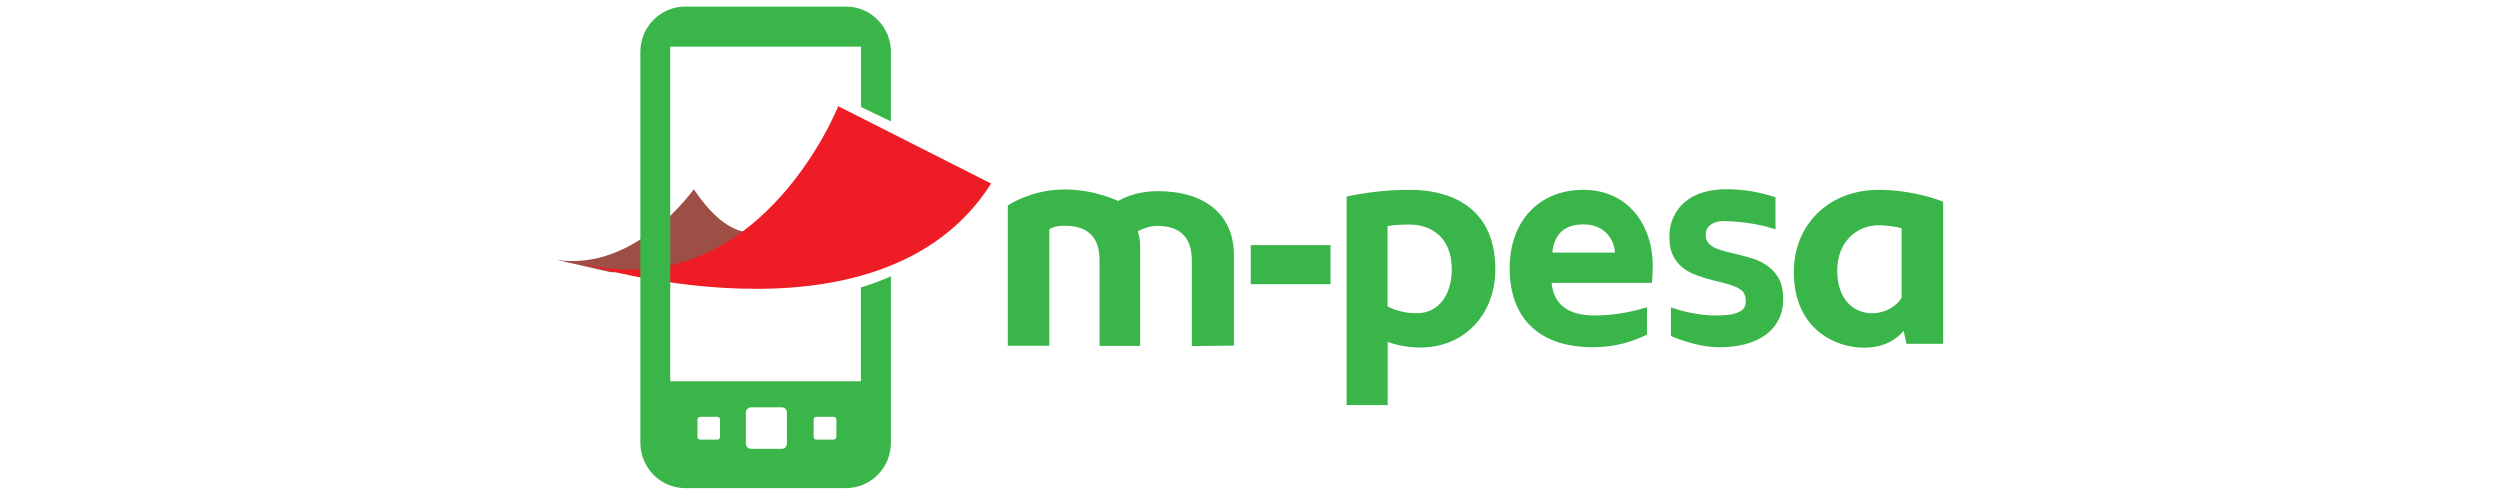<svg xmlns="http://www.w3.org/2000/svg" width="235" height="46" viewBox="0 0 235 46" fill="none"><path d="M112.032 32.528V24.467C112.032 22.333 110.95 21.232 108.77 21.232C107.868 21.232 107.021 21.706 106.965 21.734C106.923 21.748 107.173 22.291 107.173 23.086V32.514H103.356V24.453C103.356 22.319 102.273 21.218 100.093 21.218C99.01 21.218 98.635 21.566 98.635 21.566V32.499H94.734V19.307C96.567 18.177 100.232 16.811 105.119 18.889C105.91 18.401 107.271 17.968 108.812 17.968C113.351 17.968 115.989 20.227 115.989 24.007V32.486L112.032 32.528ZM132.565 17.843C135.481 17.843 140.562 18.875 140.562 25.332C140.562 29.473 137.73 32.667 133.495 32.667C132.274 32.667 131.08 32.402 130.441 32.123V38.078H126.582V18.471C128.261 18.122 130.205 17.843 132.565 17.843ZM132.496 21.106C131.732 21.106 130.969 21.148 130.427 21.26V28.79C131.038 29.139 131.982 29.445 133.176 29.445C135.286 29.445 136.466 27.633 136.466 25.332C136.48 22.18 134.384 21.106 132.496 21.106ZM178.753 21.455C178.337 21.343 177.49 21.176 176.532 21.176C174.658 21.176 172.7 22.64 172.7 25.415C172.7 28.358 174.422 29.445 175.963 29.445C177.254 29.445 178.296 28.748 178.753 27.995V21.455ZM178.947 31.105C178.143 32.025 176.99 32.681 175.158 32.681C172.645 32.681 168.619 31.021 168.619 25.569C168.619 21.106 171.909 17.843 176.615 17.843C178.947 17.843 181.308 18.415 182.655 18.959V32.318H179.212L178.947 31.105ZM141.908 25.206C141.908 30.003 144.768 32.639 149.738 32.639C151.918 32.639 153.556 32.067 154.819 31.454V28.888C153.82 29.18 152.07 29.655 149.891 29.655C147.35 29.655 146.045 28.581 145.851 26.587H155.277C155.319 26.28 155.361 25.541 155.361 25.011C155.361 21.064 152.959 17.843 148.836 17.843C144.74 17.843 141.908 20.716 141.908 25.206ZM145.92 23.742C146.073 22.096 146.989 21.092 148.836 21.092C150.654 21.092 151.696 22.278 151.807 23.742H145.92ZM125.068 23.044H117.572V26.712H125.068V23.044ZM164.107 28.232C164.121 28.525 164.065 28.762 163.913 28.985C163.76 29.195 163.579 29.278 163.316 29.39C162.969 29.529 162.635 29.585 162.247 29.613C161.858 29.655 161.483 29.655 161.053 29.655C160.484 29.655 159.9 29.571 159.206 29.459C158.484 29.334 157.86 29.167 157.068 28.888V31.579C157.54 31.802 158.207 32.025 158.929 32.234C159.678 32.444 160.497 32.611 161.414 32.639C162.455 32.653 163.191 32.569 163.968 32.374C164.745 32.179 165.398 31.886 165.94 31.495C166.481 31.105 166.897 30.617 167.203 30.031C167.494 29.445 167.633 28.748 167.619 27.953C167.605 27.228 167.467 26.629 167.203 26.168C166.939 25.694 166.592 25.332 166.189 25.025C165.787 24.732 165.329 24.495 164.829 24.328C164.329 24.174 163.815 24.021 163.316 23.909C162.996 23.84 162.663 23.756 162.33 23.672C161.997 23.588 161.663 23.477 161.344 23.365C161.039 23.24 160.789 23.073 160.608 22.863C160.428 22.668 160.331 22.403 160.331 22.082C160.331 21.901 160.359 21.72 160.442 21.552C160.511 21.385 160.65 21.232 160.831 21.106C160.997 20.981 161.261 20.883 161.525 20.827C161.816 20.771 162.191 20.771 162.594 20.799C162.913 20.813 163.288 20.841 163.649 20.883C164.024 20.925 164.412 20.967 164.787 21.037C165.162 21.106 165.509 21.176 165.884 21.26C166.245 21.357 166.564 21.455 166.897 21.552V18.54C166.259 18.331 165.509 18.136 164.732 17.996C163.954 17.857 163.121 17.787 162.219 17.787C161.497 17.787 160.803 17.885 160.15 18.066C159.498 18.247 158.887 18.568 158.415 18.959C157.929 19.335 157.582 19.851 157.304 20.423C157.027 20.995 156.902 21.678 156.93 22.459C156.943 23.1 157.054 23.63 157.29 24.076C157.513 24.509 157.818 24.885 158.179 25.164C158.554 25.457 158.984 25.694 159.456 25.862C159.942 26.043 160.442 26.196 160.969 26.336C161.386 26.433 161.775 26.531 162.163 26.628C162.538 26.726 162.871 26.838 163.163 26.963C163.454 27.103 163.69 27.256 163.871 27.451C164.01 27.688 164.093 27.925 164.107 28.232Z" fill="#39B54A"></path><path d="M52.346 24.431C59.794 25.547 65.215 17.787 65.215 17.787C70.637 25.839 74.326 19.448 74.326 19.448C74.326 19.448 70.399 25.786 57.404 25.587L52.346 24.431Z" fill="#9D4F45"></path><path d="M78.793 9.982C78.793 9.982 71.093 29.456 53.916 24.555C53.916 24.555 82.622 33.854 93.166 17.255L78.793 9.982Z" fill="#EE1C25"></path><path d="M83.745 25.973V41.621C83.745 43.977 81.846 45.882 79.527 45.882H64.414C62.081 45.882 60.195 43.963 60.195 41.621V4.879C60.195 2.523 62.081 0.618 64.414 0.618H79.527C81.86 0.618 83.745 2.537 83.745 4.879V11.412L80.938 10.058V4.385H63.003V35.836H80.924V27.017C82.013 26.693 82.977 26.312 83.745 25.973ZM65.559 41.071C65.559 41.212 65.671 41.325 65.825 41.325H67.431C67.57 41.325 67.682 41.212 67.682 41.071V39.434C67.682 39.293 67.57 39.18 67.431 39.18H65.825C65.685 39.18 65.559 39.293 65.559 39.434V41.071ZM76.482 41.071C76.482 41.212 76.594 41.325 76.734 41.325H78.354C78.493 41.325 78.619 41.212 78.619 41.071V39.434C78.619 39.293 78.507 39.18 78.354 39.18H76.734C76.594 39.18 76.482 39.293 76.482 39.434V41.071ZM70.588 38.291C70.336 38.291 70.113 38.502 70.113 38.757V41.719C70.113 41.974 70.322 42.185 70.588 42.185H73.507C73.758 42.185 73.968 41.974 73.968 41.719V38.757C73.968 38.502 73.758 38.291 73.507 38.291H70.588Z" fill="#39B54A"></path></svg>